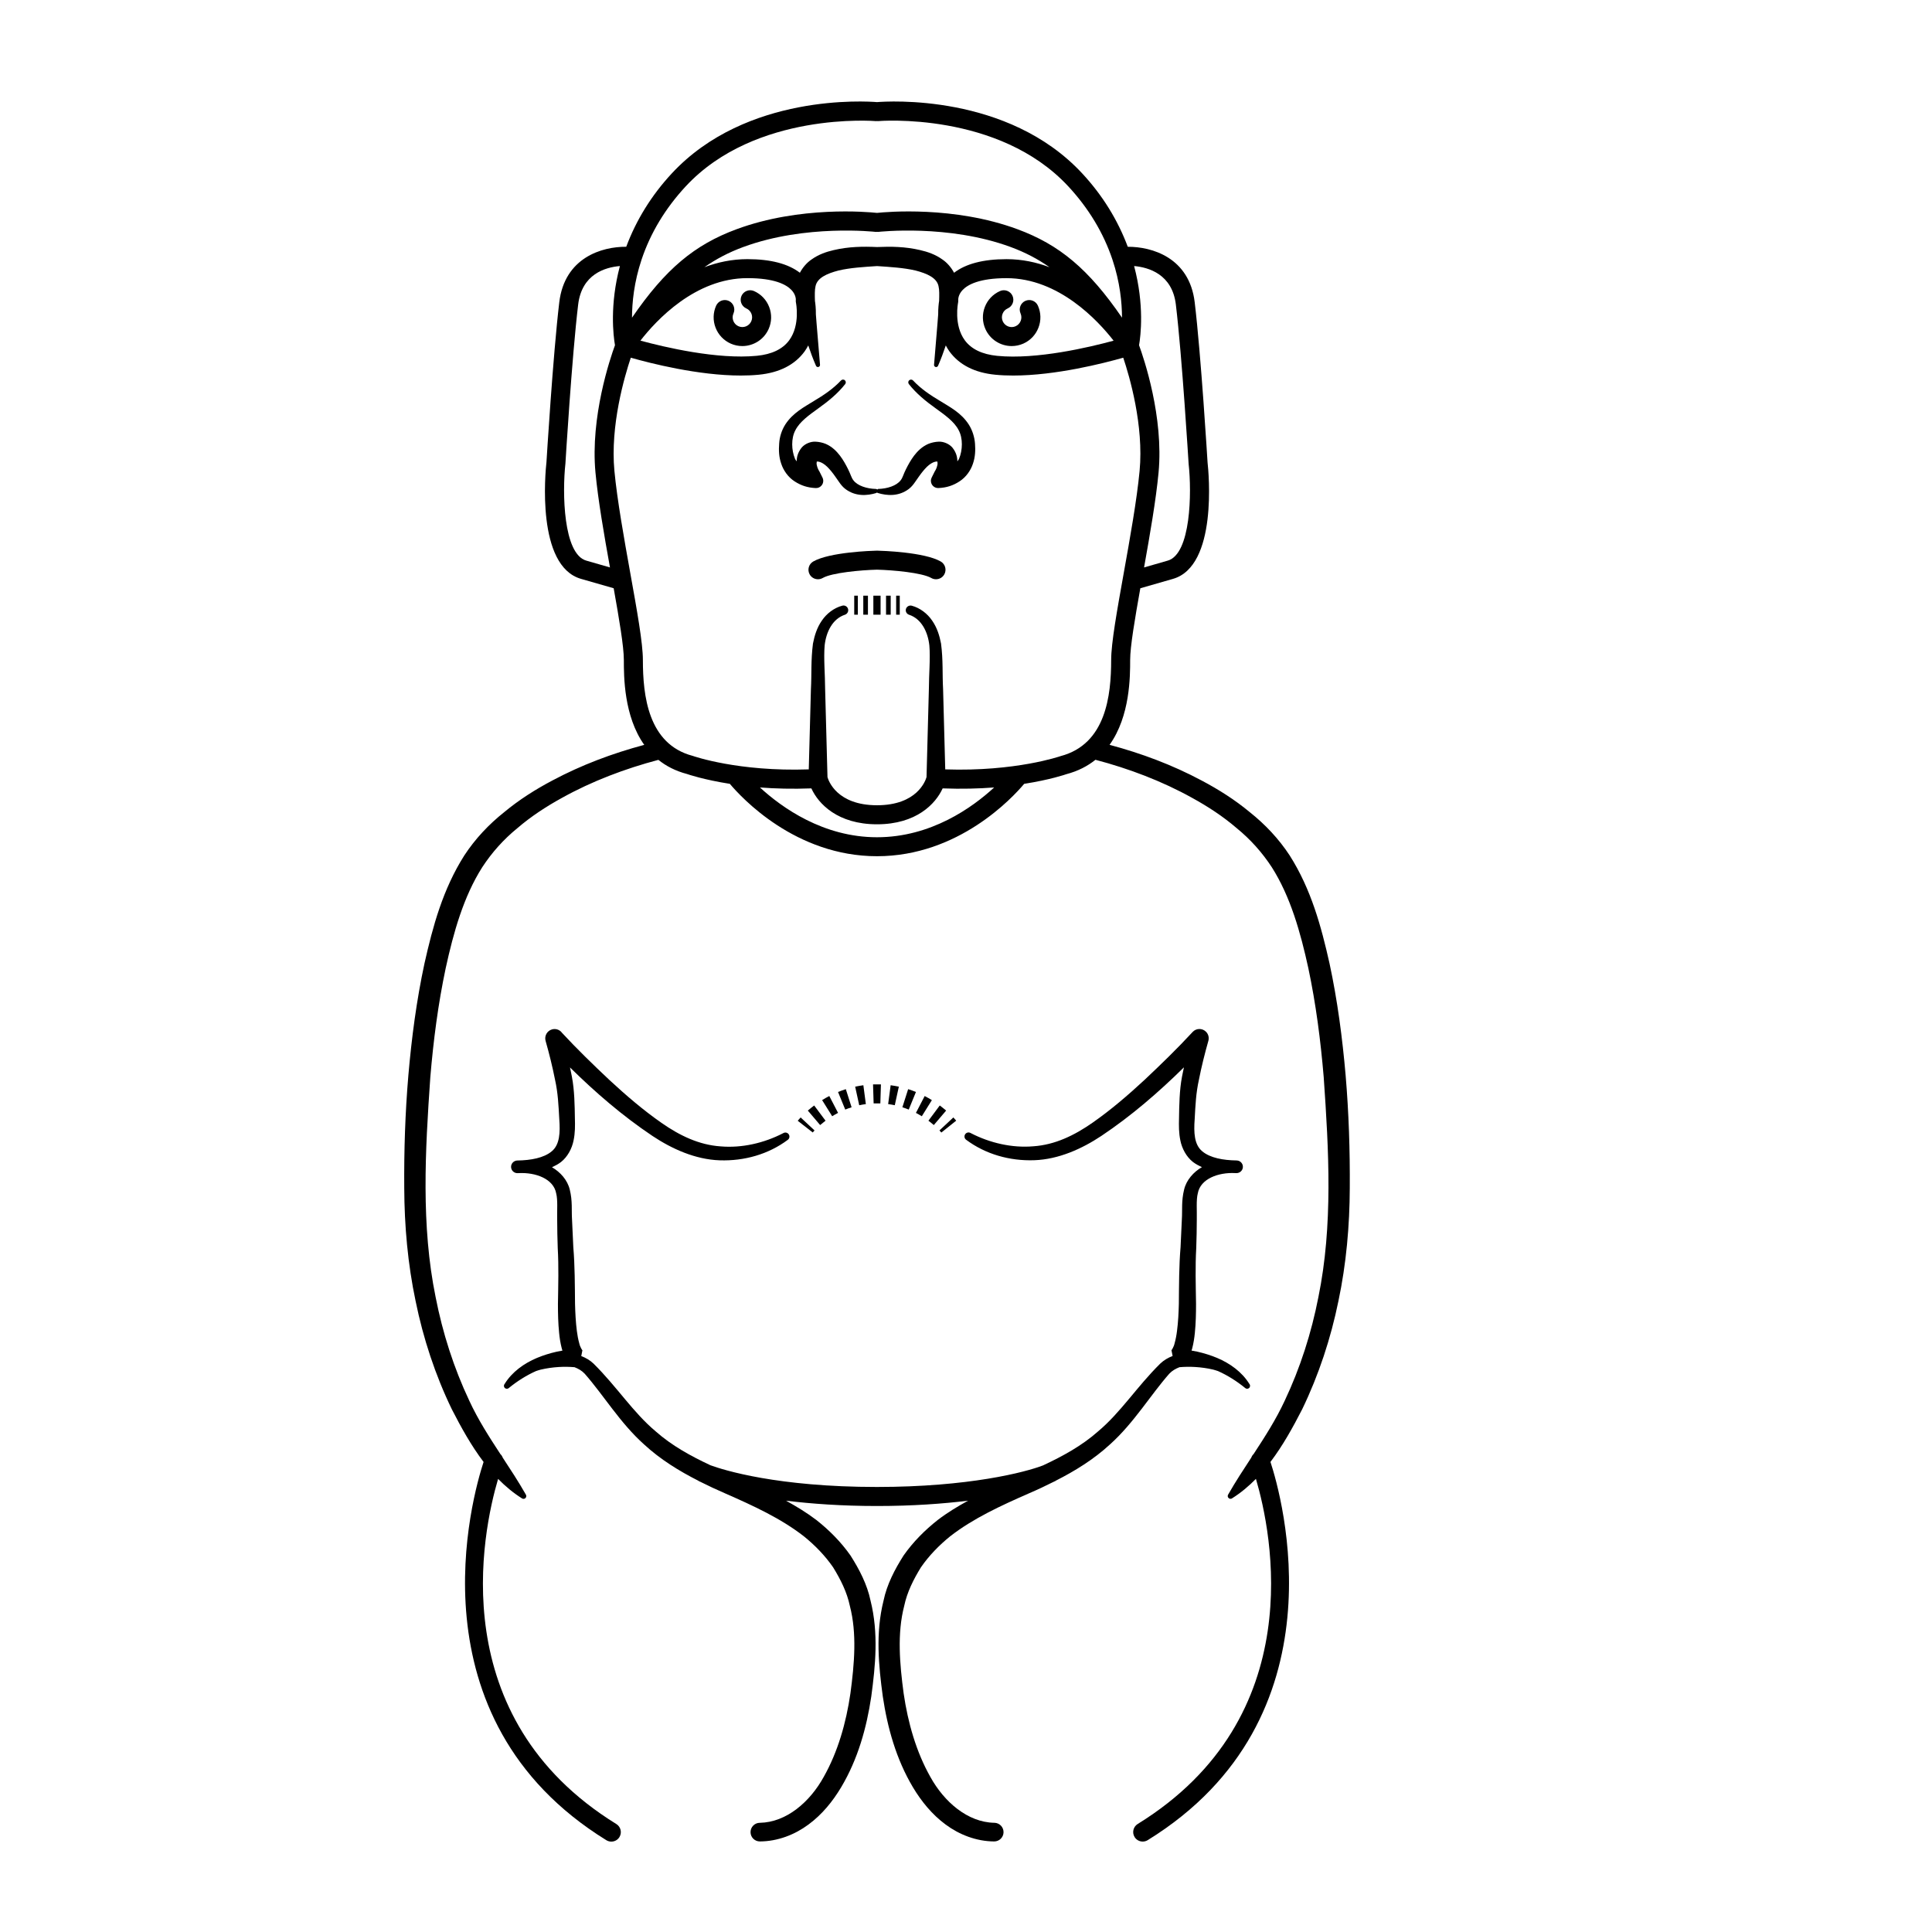 <?xml version="1.0" encoding="UTF-8"?>
<!-- Uploaded to: SVG Repo, www.svgrepo.com, Generator: SVG Repo Mixer Tools -->
<svg fill="#000000" width="800px" height="800px" version="1.1" viewBox="144 144 512 512" xmlns="http://www.w3.org/2000/svg">
 <g>
  <path d="m361.87 435.54 2.664 4.273c0.484-0.301 1.008-0.594 1.562-0.887l-2.324-4.469c-0.68 0.348-1.312 0.707-1.902 1.082z"/>
  <path d="m372.8 431.6c-0.742 0.102-1.465 0.227-2.172 0.379l1.074 4.922c0.562-0.121 1.152-0.223 1.758-0.301z"/>
  <path d="m369.68 437.44-1.527-4.801c-0.719 0.227-1.406 0.48-2.066 0.746l1.91 4.664c0.539-0.223 1.105-0.422 1.684-0.609z"/>
  <path d="m358.08 438.31 3.266 3.84c0.422-0.363 0.902-0.75 1.43-1.152l-3.012-4.035c-0.625 0.473-1.18 0.926-1.684 1.348z"/>
  <path d="m355.41 441.02 3.969 3.098c0.031-0.039 0.191-0.238 0.48-0.543l-3.68-3.438c-0.512 0.543-0.77 0.883-0.77 0.883z"/>
  <path d="m375.45 301.86v5.039h1.914v-5.039z"/>
  <path d="m372.78 301.86h1.234v5.039h-1.234z"/>
  <path d="m370.38 301.86h0.957v5.039h-0.957z"/>
  <path d="m347.7 231.18c0.828-1.859 0.875-3.93 0.141-5.828-0.73-1.895-2.156-3.394-4.019-4.219-1.266-0.562-2.754 0.016-3.32 1.285-0.562 1.27 0.012 2.754 1.285 3.32 0.629 0.277 1.109 0.785 1.359 1.426 0.246 0.641 0.227 1.344-0.051 1.977-0.574 1.301-2.102 1.891-3.402 1.316-1.301-0.574-1.891-2.102-1.309-3.402 0.562-1.27-0.012-2.762-1.281-3.324-1.273-0.562-2.754 0.016-3.324 1.281-0.828 1.859-0.875 3.93-0.145 5.828 0.734 1.895 2.16 3.394 4.019 4.223 0.996 0.441 2.039 0.648 3.066 0.648 2.922 0 5.719-1.688 6.981-4.531z"/>
  <path d="m400.72 256.48c-2.004-3.098-5.019-4.625-7.586-6.223-2.641-1.562-5.109-3.238-7.16-5.426-0.258-0.273-0.695-0.316-0.996-0.082-0.316 0.25-0.371 0.711-0.125 1.031 1.977 2.519 4.504 4.57 7.023 6.367 2.488 1.812 5.027 3.566 6.188 5.875 1.164 2.16 1.031 5.289 0.121 7.492-0.109 0.289-0.312 0.504-0.473 0.754-0.012-1.125-0.277-2.328-1.289-3.617-0.902-1.098-2.504-1.676-3.688-1.605-0.926 0.039-1.867 0.242-2.727 0.59-1.719 0.75-2.883 1.969-3.777 3.129-0.883 1.18-1.543 2.379-2.133 3.562-0.301 0.59-0.551 1.195-0.789 1.793-0.176 0.438-0.352 0.82-0.641 1.18-1.102 1.438-3.543 2.211-5.898 2.273h-0.059c-0.098 0.004-0.137 0.117-0.215 0.168-0.098-0.098-0.227-0.16-0.371-0.168h-0.055c-2.359-0.059-4.801-0.836-5.898-2.273-0.289-0.359-0.465-0.746-0.641-1.18-0.242-0.598-0.492-1.203-0.789-1.793-0.59-1.184-1.246-2.383-2.133-3.562-0.891-1.16-2.062-2.379-3.777-3.129-0.855-0.348-1.797-0.551-2.727-0.59-1.184-0.07-2.785 0.508-3.688 1.605-1.012 1.293-1.285 2.5-1.289 3.617-0.16-0.246-0.363-0.465-0.473-0.754-0.906-2.203-1.039-5.332 0.121-7.492 1.16-2.309 3.691-4.062 6.188-5.875 2.519-1.797 5.047-3.848 7.023-6.367 0.227-0.297 0.203-0.734-0.082-0.996-0.297-0.273-0.766-0.25-1.039 0.047-2.051 2.18-4.519 3.863-7.16 5.426-2.562 1.598-5.578 3.125-7.586 6.223-0.973 1.516-1.543 3.352-1.637 5.094-0.133 1.742-0.082 3.508 0.551 5.324 0.59 1.797 1.832 3.562 3.523 4.656 1.723 1.117 3.438 1.691 5.617 1.789 0.312 0.012 0.641-0.051 0.938-0.203 0.945-0.473 1.328-1.621 0.855-2.57l-0.832-1.668-0.012-0.02c-0.172-0.23-0.5-0.848-0.648-1.551-0.121-0.383-0.066-0.777-0.02-1.023 0.195 0.012 0.395 0.004 0.594 0.055 0.641 0.152 1.422 0.621 2.168 1.34 0.746 0.727 1.465 1.633 2.144 2.606l1.039 1.484c0.441 0.656 0.988 1.301 1.629 1.793 2.672 2.016 5.742 1.82 8.254 1.047 0.066-0.02 0.059-0.109 0.117-0.152 0.059 0.055 0.102 0.125 0.18 0.152 2.508 0.77 5.582 0.961 8.254-1.047 0.641-0.492 1.184-1.137 1.629-1.793l1.039-1.484c0.68-0.969 1.402-1.879 2.144-2.606 0.746-0.719 1.527-1.188 2.168-1.34 0.203-0.051 0.398-0.047 0.594-0.055 0.047 0.246 0.098 0.641-0.02 1.023-0.152 0.707-0.48 1.32-0.648 1.551l-0.012 0.02-0.836 1.672c-0.137 0.277-0.211 0.594-0.195 0.934 0.047 1.059 0.938 1.875 1.996 1.828 2.18-0.098 3.894-0.664 5.617-1.789 1.684-1.094 2.934-2.856 3.523-4.656 0.629-1.824 0.68-3.582 0.551-5.324-0.125-1.738-0.691-3.57-1.668-5.086z"/>
  <path d="m377.3 436.42 0.156-5.039-1.047-0.008-1.043 0.008 0.156 5.039 0.887-0.008z"/>
  <path d="m390.04 441c0.527 0.398 1.008 0.785 1.43 1.152l3.266-3.84c-0.504-0.422-1.059-0.883-1.688-1.352z"/>
  <path d="m380.03 431.6-0.66 4.996c0.605 0.082 1.188 0.176 1.758 0.301l1.074-4.922c-0.707-0.148-1.43-0.273-2.172-0.375z"/>
  <path d="m386.73 438.93c0.551 0.293 1.078 0.586 1.562 0.887l2.664-4.273c-0.59-0.367-1.223-0.734-1.906-1.082z"/>
  <path d="m383.14 437.44c0.578 0.188 1.145 0.387 1.684 0.609l1.91-4.664c-0.66-0.273-1.352-0.523-2.066-0.746z"/>
  <path d="m397.4 440.99s-0.258-0.324-0.754-0.855l-3.68 3.438c0.301 0.324 0.473 0.527 0.5 0.562z"/>
  <path d="m378.81 301.86h1.234v5.039h-1.234z"/>
  <path d="m381.49 301.86h0.957v5.039h-0.957z"/>
  <path d="m393.3 292.8c-4.367-2.504-15.574-2.84-16.836-2.871-0.02 0-0.039 0.012-0.059 0.016-0.02 0-0.035-0.012-0.055-0.016-1.266 0.031-12.469 0.371-16.836 2.875-1.203 0.691-1.621 2.227-0.934 3.438 0.465 0.812 1.316 1.266 2.188 1.266 0.43 0 0.855-0.105 1.254-0.332 2.449-1.406 10.102-2.098 14.383-2.207 4.289 0.109 11.93 0.797 14.395 2.207 0.395 0.227 0.82 0.332 1.25 0.332 0.871 0 1.723-0.453 2.188-1.266 0.691-1.207 0.273-2.75-0.938-3.441z"/>
  <path d="m412.11 235.71c1.027 0 2.07-0.211 3.074-0.648 1.859-0.828 3.285-2.324 4.016-4.223 0.734-1.898 0.684-3.969-0.141-5.828-0.562-1.273-2.055-1.844-3.324-1.281s-1.844 2.051-1.281 3.324c0.574 1.301-0.012 2.828-1.309 3.402-1.289 0.586-2.828-0.012-3.406-1.316-0.281-0.629-0.297-1.328-0.051-1.977 0.246-0.645 0.73-1.148 1.359-1.426 1.273-0.562 1.848-2.051 1.285-3.32-0.559-1.281-2.07-1.844-3.32-1.285-1.859 0.82-3.289 2.324-4.019 4.219-0.734 1.898-0.684 3.969 0.141 5.828 1.258 2.844 4.055 4.531 6.977 4.531z"/>
  <path d="m453.87 508.05c0.766-0.82 1.703-1.336 2.699-1.727 1.309-0.117 2.762-0.137 4.141-0.055 1.621 0.102 3.234 0.316 4.812 0.695 0.43 0.105 0.836 0.258 1.254 0.383 2.543 1.133 4.988 2.684 7.164 4.457l0.074 0.059c0.277 0.227 0.68 0.238 0.973 0.004 0.336-0.266 0.395-0.754 0.125-1.094l-0.039-0.051c-1.949-3.152-5.129-5.422-8.516-6.852-1.703-0.711-3.465-1.254-5.262-1.664-0.516-0.109-1.02-0.191-1.523-0.289 0.066-0.211 0.125-0.434 0.191-0.637 0.352-1.395 0.555-2.727 0.684-4.035 0.262-2.613 0.316-5.164 0.316-7.691-0.074-5.125-0.23-9.82 0.055-14.832 0.086-2.5 0.141-5.012 0.145-7.516 0.059-2.504-0.191-5.16 0.266-6.957 0.715-3.91 5.523-5.578 9.84-5.371 0.109 0 0.23 0.012 0.348 0.012h0.031c0.891 0.02 1.668-0.664 1.727-1.562 0.066-0.922-0.637-1.723-1.559-1.789-0.055-0.004-0.117 0-0.172-0.004v-0.004h-0.023c-3.406-0.051-6.938-0.648-9.043-2.453-2.098-1.742-2.242-4.973-1.977-8.473 0.207-3.812 0.344-6.934 1.125-10.465 0.676-3.441 1.547-6.926 2.504-10.305 0.242-0.855 0.012-1.812-0.68-2.465-0.988-0.934-2.551-0.891-3.481 0.102l-0.039 0.047-0.016 0.016c-4.031 4.359-8.363 8.566-12.711 12.656-4.383 4.062-8.926 7.961-13.758 11.332-4.832 3.379-9.992 5.875-15.703 6.258-5.613 0.484-11.512-0.871-16.57-3.492l-0.109-0.055c-0.457-0.238-1.031-0.117-1.352 0.312-0.352 0.473-0.258 1.145 0.215 1.496 5.164 3.856 11.566 5.648 18.035 5.43 6.492-0.215 12.691-3.039 17.82-6.449 7.992-5.344 15.129-11.531 21.875-18.168-0.152 0.836-0.379 1.652-0.516 2.492-0.684 3.559-0.734 7.672-0.789 11.059-0.047 1.84-0.074 3.812 0.367 5.879 0.414 2.051 1.543 4.246 3.32 5.648 0.77 0.586 1.57 0.996 2.383 1.375-2.207 1.266-4.125 3.402-4.719 5.941-0.762 3.043-0.434 5.441-0.598 7.883l-0.344 7.387c-0.418 4.914-0.402 10.168-0.453 14.984-0.059 2.438-0.18 4.867-0.484 7.188-0.141 1.164-0.359 2.289-0.641 3.293-0.211 1.012-0.848 1.906-0.828 1.824v0.012l0.301 1.527c-1.199 0.465-2.324 1.113-3.289 2.031-6.227 6.156-10.422 12.879-16.449 17.941-4.297 3.805-9.309 6.551-14.602 9.027-4.707 1.824-19.699 5.715-44.031 5.715-26.34 0-40.543-4.453-44.113-5.754-5.262-2.469-10.242-5.203-14.52-8.988-6.027-5.062-10.223-11.777-16.449-17.941-0.938-0.895-2.062-1.551-3.262-2.008l0.301-1.527v-0.012c0.016 0.082-0.613-0.812-0.828-1.824-0.281-1.008-0.5-2.137-0.641-3.293-0.297-2.324-0.418-4.75-0.484-7.188-0.051-4.816-0.035-10.07-0.453-14.984l-0.344-7.387c-0.16-2.445 0.16-4.84-0.594-7.883-0.598-2.539-2.516-4.676-4.719-5.941 0.805-0.379 1.613-0.789 2.383-1.375 1.777-1.402 2.906-3.602 3.324-5.648 0.449-2.07 0.418-4.039 0.367-5.879-0.051-3.391-0.105-7.5-0.789-11.059-0.137-0.848-0.359-1.664-0.516-2.492 6.746 6.637 13.887 12.82 21.875 18.168 5.129 3.41 11.324 6.231 17.82 6.449 6.469 0.215 12.871-1.578 18.035-5.43 0.414-0.309 0.555-0.875 0.309-1.352-0.273-0.523-0.918-0.73-1.441-0.457l-0.109 0.055c-5.059 2.621-10.957 3.977-16.57 3.492-5.715-0.383-10.879-2.875-15.703-6.258-4.832-3.371-9.371-7.269-13.758-11.332-4.348-4.09-8.68-8.297-12.711-12.656l-0.004-0.031-0.039-0.047c-0.609-0.645-1.551-0.938-2.465-0.676-1.309 0.371-2.07 1.734-1.699 3.043 0.957 3.371 1.828 6.863 2.504 10.305 0.781 3.531 0.91 6.648 1.125 10.465 0.266 3.496 0.121 6.731-1.977 8.473-2.106 1.797-5.644 2.402-9.043 2.453h-0.023v0.004c-0.055 0.004-0.109 0-0.172 0.004-0.887 0.07-1.594 0.832-1.562 1.727 0.031 0.926 0.805 1.652 1.734 1.621h0.031c0.109 0 0.23-0.012 0.348-0.012 4.324-0.207 9.129 1.461 9.84 5.371 0.457 1.797 0.207 4.453 0.266 6.957 0.004 2.504 0.059 5.019 0.145 7.516 0.289 5.012 0.133 9.707 0.055 14.832 0 2.527 0.051 5.078 0.316 7.691 0.125 1.309 0.328 2.641 0.684 4.035 0.066 0.203 0.125 0.422 0.191 0.637-0.504 0.09-1.012 0.172-1.523 0.289-1.793 0.406-3.559 0.953-5.262 1.664-3.387 1.426-6.57 3.699-8.516 6.852l-0.039 0.051c-0.223 0.281-0.227 0.684 0.004 0.973 0.273 0.332 0.762 0.383 1.094 0.109l0.074-0.059c2.176-1.773 4.621-3.324 7.164-4.457 0.418-0.133 0.832-0.281 1.254-0.383 1.578-0.371 3.188-0.594 4.812-0.695 1.379-0.082 2.836-0.059 4.141 0.055 0.996 0.387 1.934 0.906 2.699 1.727 4.973 5.644 9.395 13.082 15.75 18.75 4.289 3.965 9.262 7.019 14.359 9.609 0.055 0.031 0.098 0.086 0.152 0.117 0.059 0.031 0.188 0.07 0.25 0.102 2.231 1.117 4.484 2.176 6.723 3.141 7.445 3.269 14.723 6.606 20.824 11.348 2.988 2.414 5.637 5.148 7.769 8.23 1.953 3.176 3.668 6.539 4.445 10.254 1.891 7.281 1.199 15.297 0.145 23.164-1.137 7.809-3.324 15.488-7.078 22.137-3.641 6.609-9.855 12.027-16.914 12.16h-0.059c-1.344 0.023-2.422 1.129-2.418 2.481 0.004 1.367 1.117 2.465 2.481 2.457 4.711-0.02 9.246-1.789 12.855-4.469 3.648-2.68 6.465-6.184 8.68-9.891 4.445-7.461 6.75-15.785 7.981-24.051 1.102-8.188 1.961-16.777-0.191-25.383-0.887-4.297-2.977-8.305-5.324-11.996-2.539-3.606-5.648-6.723-9.027-9.387-2.59-1.969-5.305-3.606-8.055-5.125 6.711 0.82 14.699 1.41 24.121 1.41s17.418-0.59 24.129-1.41c-2.754 1.516-5.473 3.148-8.055 5.125-3.379 2.664-6.492 5.777-9.027 9.387-2.348 3.691-4.438 7.699-5.324 11.996-2.152 8.605-1.301 17.195-0.191 25.383 1.23 8.262 3.535 16.586 7.981 24.051 2.223 3.707 5.039 7.211 8.68 9.891 3.613 2.68 8.141 4.449 12.855 4.469 1.344 0.004 2.453-1.074 2.481-2.422 0.023-1.367-1.059-2.492-2.422-2.519h-0.059c-7.062-0.141-13.27-5.559-16.914-12.16-3.75-6.648-5.941-14.328-7.078-22.137-1.055-7.871-1.742-15.887 0.145-23.164 0.777-3.707 2.488-7.074 4.445-10.254 2.133-3.082 4.781-5.82 7.769-8.23 6.102-4.742 13.375-8.074 20.824-11.348 2.238-0.957 4.484-2.016 6.715-3.141 0.066-0.031 0.191-0.07 0.25-0.102s0.102-0.082 0.156-0.117c5.098-2.586 10.066-5.644 14.355-9.602 6.336-5.668 10.762-13.109 15.734-18.754z"/>
  <path d="m500.61 429c-0.863-9.93-2.16-19.852-4.273-29.68-2.195-9.785-4.867-19.66-10.559-28.621-2.891-4.414-6.531-8.258-10.559-11.457-3.969-3.301-8.309-6.039-12.797-8.41-7.766-4.141-15.898-7.176-24.375-9.445 5.453-7.617 5.457-18.121 5.457-22.5 0-3.543 1.246-10.871 2.695-18.992l8.656-2.488c11.863-3.41 9.461-28.191 9.16-30.879-0.016-0.281-1.723-28.395-3.406-42.422-1.414-11.859-11.348-14.742-17.738-14.707-2.637-7.047-6.644-13.598-12.086-19.457-19.711-21.227-51.578-19.105-54.371-18.883-2.766-0.227-34.648-2.352-54.367 18.883-5.438 5.856-9.453 12.41-12.086 19.453-6.422-0.051-16.32 2.848-17.746 14.711-1.676 14.027-3.379 42.137-3.391 42.293-0.312 2.816-2.715 27.594 9.148 31.004l8.66 2.488c1.449 8.121 2.695 15.453 2.695 18.992 0 4.383 0.004 14.918 5.406 22.512-8.453 2.266-16.574 5.301-24.324 9.43-4.484 2.367-8.828 5.109-12.797 8.41-4.031 3.199-7.668 7.043-10.559 11.457-5.691 8.961-8.359 18.832-10.559 28.621-2.117 9.824-3.41 19.746-4.273 29.68-0.848 9.934-1.164 19.891-1.09 29.859 0.039 9.98 0.934 20.121 3.012 29.961 2.012 9.863 5.184 19.539 9.594 28.652 2.453 4.785 5.129 9.633 8.418 13.969-2.902 8.832-19.871 67.883 32.535 100.24 0.414 0.25 0.867 0.371 1.32 0.371 0.84 0 1.672-0.422 2.144-1.195 0.73-1.184 0.363-2.734-0.82-3.465-45.887-28.328-35.508-77.328-31.332-91.461 1.906 1.934 3.988 3.691 6.348 5.176 0.227 0.137 0.527 0.152 0.766 0.012 0.348-0.207 0.465-0.66 0.258-1.008-1.953-3.426-4.055-6.629-6.141-9.809-0.137-0.359-0.332-0.684-0.621-0.945-2.992-4.57-5.91-9.109-8.23-14.117-4.117-8.707-7.078-17.98-8.934-27.477-3.879-18.977-2.769-38.758-1.41-58.266 0.816-9.75 2.07-19.457 4.086-28.953 2.051-9.418 4.734-18.957 9.688-26.73 2.504-3.84 5.637-7.359 9.305-10.344 3.578-3.078 7.594-5.707 11.801-8.016 7.965-4.438 16.762-7.754 25.562-10.078 2.039 1.633 4.519 2.941 7.57 3.742 0.297 0.105 4.402 1.516 11.371 2.613 3.098 3.688 17.406 19.18 38.996 19.18 21.594 0 35.902-15.492 39-19.18 6.922-1.09 10.973-2.481 11.148-2.551 3.125-0.82 5.668-2.16 7.742-3.824 8.816 2.316 17.633 5.644 25.613 10.086 4.207 2.309 8.223 4.938 11.801 8.016 3.668 2.984 6.797 6.504 9.305 10.344 4.953 7.773 7.633 17.316 9.688 26.73 2.016 9.492 3.269 19.207 4.086 28.953 1.359 19.508 2.469 39.285-1.41 58.266-1.848 9.496-4.816 18.773-8.934 27.477-2.324 5.004-5.246 9.547-8.238 14.117-0.281 0.262-0.48 0.59-0.613 0.945-2.086 3.18-4.188 6.387-6.141 9.809-0.133 0.227-0.141 0.527 0.012 0.766 0.215 0.344 0.672 0.449 1.012 0.23 2.359-1.48 4.445-3.238 6.348-5.176 4.172 14.133 14.559 63.133-31.332 91.461-1.184 0.734-1.551 2.281-0.82 3.465 0.48 0.77 1.305 1.195 2.144 1.195 0.453 0 0.91-0.121 1.324-0.371 52.402-32.355 35.438-91.41 32.535-100.24 3.289-4.336 5.961-9.184 8.414-13.969 4.402-9.113 7.578-18.781 9.594-28.652 2.082-9.84 2.977-19.98 3.012-29.961 0.066-9.953-0.258-19.902-1.098-29.84zm-44.996-204.29c1.664 13.879 3.356 41.84 3.387 42.25 0.848 7.594 0.605 23.844-5.531 25.609l-6.281 1.809c1.531-8.551 3.152-17.84 3.84-25.121 1.387-14.766-3.891-30.285-5.168-33.77 0.438-2.504 1.438-10.68-1.309-20.984 3.859 0.344 10.102 2.168 11.062 10.207zm-79.199-15.242c-3.734-0.172-7.523-0.117-11.453 0.805-1.961 0.453-4 1.129-5.91 2.5-1.219 0.828-2.312 2.082-3.074 3.508-3.066-2.348-7.668-3.606-13.914-3.606-4.109 0-7.91 0.832-11.391 2.137 3.133-2.191 6.453-3.93 10.258-5.336 16.539-6.117 35-4.039 35.18-4.016 0.105 0.016 0.203-0.023 0.301-0.023s0.188 0.035 0.289 0.023c0.176-0.023 18.652-2.102 35.18 4.016 3.809 1.406 7.129 3.144 10.262 5.34-3.481-1.309-7.285-2.137-11.395-2.137-6.246 0-10.848 1.258-13.91 3.606-0.762-1.426-1.855-2.684-3.074-3.508-1.91-1.371-3.949-2.047-5.91-2.5-3.914-0.922-7.703-0.977-11.438-0.809zm-34.344 8.238c7.203 0 10.324 1.715 11.68 3.148 1.211 1.281 1.152 2.551 1.152 2.551-0.035 0.273-0.02 0.555 0.035 0.82 0.016 0.055 1.188 5.883-1.785 9.941-1.723 2.344-4.606 3.734-8.566 4.121-10.504 1.027-24.531-2.297-30.867-4.019 4.148-5.344 14.512-16.562 28.352-16.562zm55.828 6.523c0.047-0.223 0.059-0.527 0.047-0.754-0.004-0.051-0.07-1.324 1.148-2.613 1.355-1.438 4.473-3.148 11.672-3.148 13.801 0 24.188 11.219 28.348 16.566-6.34 1.727-20.359 5.059-30.863 4.019-3.961-0.395-6.84-1.777-8.566-4.121-2.981-4.062-1.801-9.891-1.785-9.949zm-72.164-30.855c18.477-19.895 50.129-17.305 50.453-17.277 0.086 0.012 0.16-0.023 0.242-0.023 0.07 0 0.137 0.031 0.211 0.023 0.328-0.035 31.977-2.625 50.457 17.277 5.406 5.824 9.34 12.359 11.707 19.41 2.012 6.004 2.527 11.402 2.539 15.402-8.855-12.906-16.594-19.332-27.699-23.438-16.801-6.219-34.746-4.594-37.23-4.328-2.492-0.266-20.434-1.883-37.223 4.328-11.113 4.106-18.848 10.531-27.703 23.441 0.012-4 0.527-9.395 2.539-15.406 2.363-7.059 6.301-13.582 11.707-19.41zm-31.891 73.461c0.016-0.281 1.707-28.242 3.375-42.125 0.973-8.086 7.164-9.875 11.062-10.207-2.742 10.297-1.742 18.477-1.305 20.98-1.281 3.488-6.559 19-5.168 33.77 0.684 7.281 2.301 16.57 3.84 25.121l-6.277-1.805c-6.125-1.758-6.379-18.012-5.527-25.734zm82.57 99.043c-14.254 0-25.211-7.859-31.023-13.195 4.016 0.312 8.574 0.441 13.633 0.246 1.859 4.098 6.973 9.516 17.391 9.516 10.422 0 15.539-5.422 17.398-9.516 5.066 0.195 9.637 0.059 13.652-0.246-5.793 5.332-16.742 13.195-31.051 13.195zm48.652-21.5c-0.121 0.039-11.922 4.144-30.566 3.516l-0.57-21.227c-0.223-4.019 0.035-7.691-0.543-12.113-0.398-2.09-1.047-4.211-2.344-6.07-1.254-1.863-3.219-3.375-5.406-3.965-0.637-0.172-1.324 0.176-1.535 0.812-0.215 0.656 0.141 1.359 0.801 1.578 3.289 1.078 4.984 4.527 5.387 8.117 0.297 3.438-0.117 7.691-0.125 11.562l-0.625 23.355c-0.277 0.977-2.516 7.457-13.125 7.457-10.664 0-12.867-6.555-13.121-7.453l-0.625-23.363c-0.012-3.871-0.422-8.125-0.125-11.562 0.402-3.586 2.098-7.039 5.387-8.117 0.625-0.215 0.996-0.891 0.812-1.535-0.191-0.664-0.883-1.047-1.547-0.855-2.188 0.59-4.152 2.102-5.406 3.965-1.293 1.859-1.941 3.981-2.344 6.07-0.578 4.418-0.324 8.086-0.543 12.113l-0.57 21.23c-18.688 0.641-30.457-3.477-30.781-3.586-11.812-3.109-13.18-15.996-13.18-25.418 0-4.453-1.551-13.09-3.352-23.086-1.621-9.047-3.465-19.301-4.195-27.031-1.129-11.996 2.664-24.965 4.344-29.98 5.144 1.465 17.863 4.727 29.152 4.727 1.629 0 3.223-0.066 4.762-0.215 5.473-0.539 9.562-2.625 12.16-6.191 0.371-0.508 0.664-1.039 0.953-1.57 0.609 1.82 1.281 3.617 2.051 5.391 0.09 0.211 0.312 0.352 0.559 0.332 0.309-0.023 0.535-0.293 0.508-0.598l-0.902-10.844c-0.082-0.848-0.125-1.676-0.195-2.519 0.02-1.617-0.137-2.883-0.246-3.566-0.051-1.508-0.074-2.957 0.145-3.84 0.418-2.238 2.977-3.402 6.137-4.219 3.148-0.734 6.664-0.934 10.172-1.168 3.508 0.242 7.027 0.438 10.172 1.168 3.16 0.816 5.719 1.977 6.137 4.219 0.223 0.883 0.195 2.336 0.145 3.844-0.109 0.684-0.262 1.945-0.246 3.559-0.07 0.84-0.117 1.676-0.195 2.523l-0.902 10.844c-0.02 0.23 0.109 0.457 0.332 0.559 0.281 0.121 0.609-0.012 0.73-0.293 0.77-1.773 1.441-3.57 2.051-5.391 0.289 0.527 0.578 1.062 0.953 1.57 2.602 3.57 6.691 5.656 12.16 6.191 1.543 0.152 3.133 0.215 4.762 0.215 11.281 0 24-3.266 29.152-4.727 1.684 5.012 5.465 17.961 4.336 29.98-0.73 7.723-2.57 17.977-4.191 27.023-1.793 9.996-3.344 18.637-3.344 23.09-0.008 9.434-1.375 22.32-13.406 25.492z"/>
 </g>
</svg>